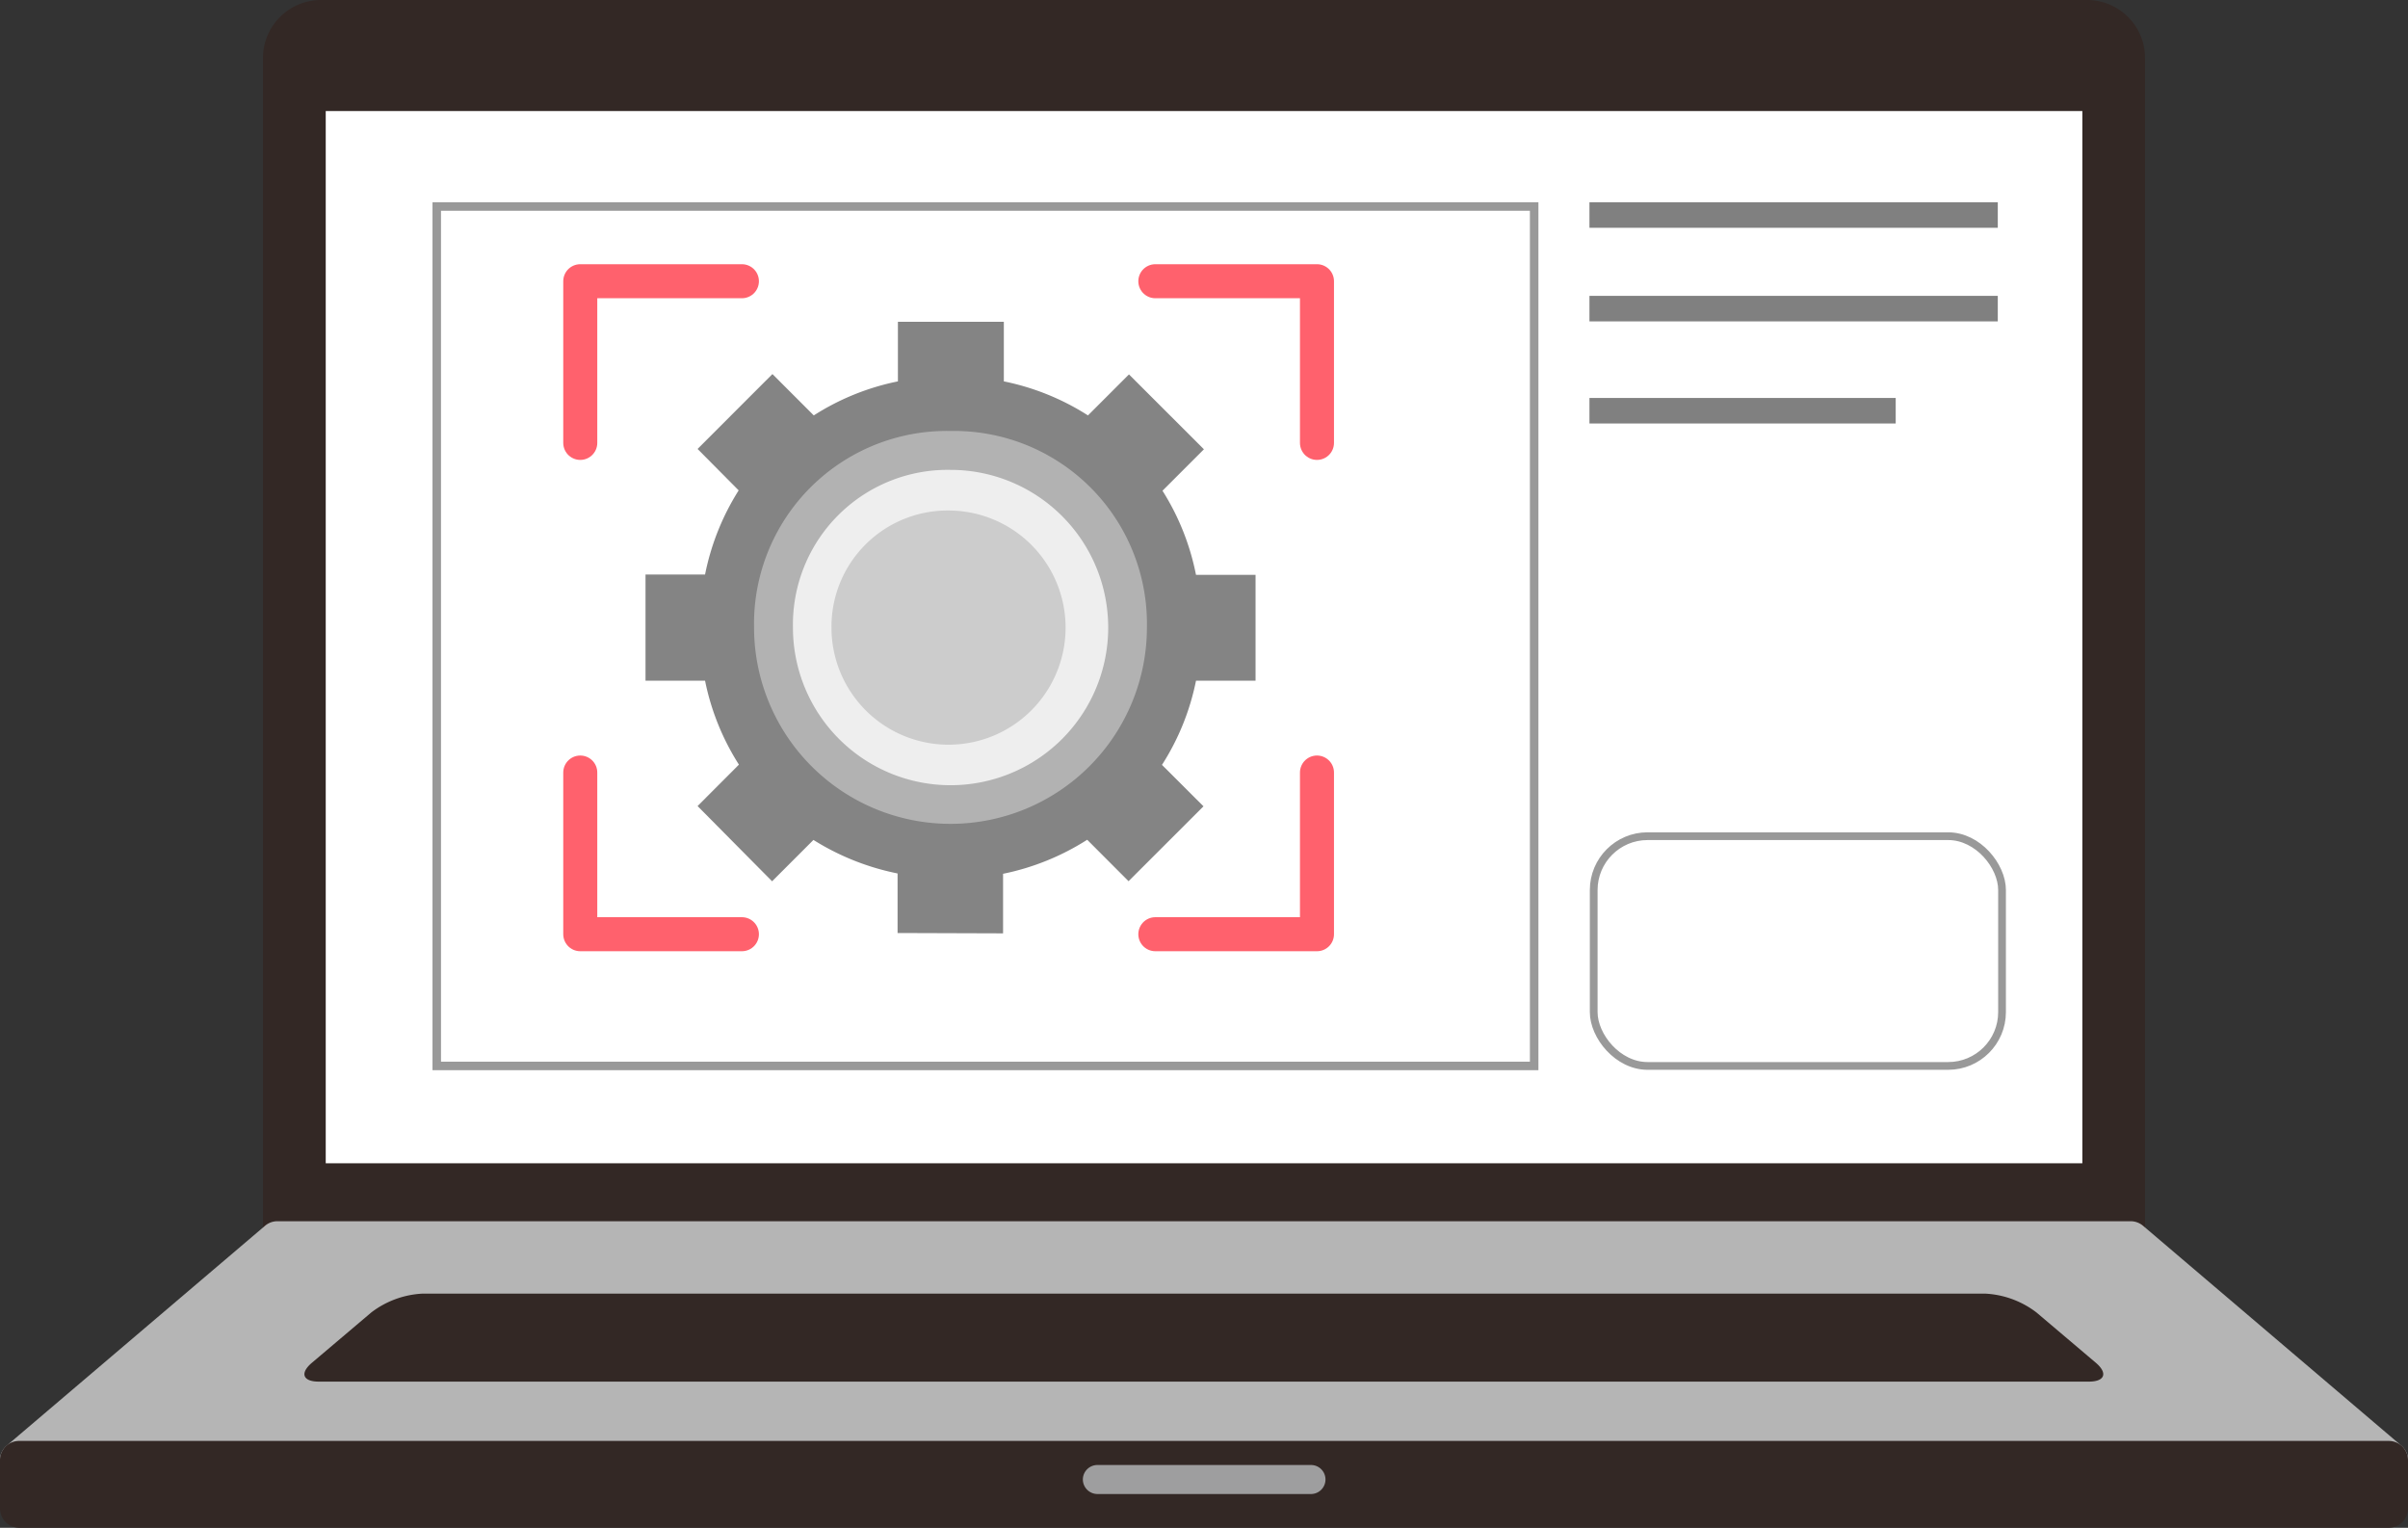 <svg xmlns="http://www.w3.org/2000/svg" viewBox="0 0 283.06 179.55"><rect x="0" y="0" width="283.06" height="179.55" fill="#333333" stroke="none"/><defs><style>.cls-1{fill:#332825;}.cls-2{fill:#fff;}.cls-3{fill:#b5b5b5;}.cls-4{fill:#9e9e9f;}.cls-5,.cls-6,.cls-8{fill:none;}.cls-5{stroke:#ff616d;stroke-linecap:round;stroke-linejoin:round;stroke-width:4px;}.cls-6,.cls-8{stroke:#999;stroke-miterlimit:10;}.cls-6{stroke-width:1px;}.cls-7{fill:gray;}.cls-8{stroke-width:0.91px;}.cls-9{fill:#848484;}.cls-10,.cls-11,.cls-12,.cls-9{fill-rule:evenodd;}.cls-10{fill:#b2b2b2;}.cls-11{fill:#eee;}.cls-12{fill:#ccc;}</style></defs><g id="Layer_2" data-name="Layer 2"><g id="Features"><path class="cls-1" d="M245.34,0H37.72a6.83,6.83,0,0,0-6.81,6.81V147.49H252.15V6.81A6.82,6.82,0,0,0,245.34,0Z"/><rect class="cls-2" x="38.29" y="13.05" width="206.49" height="123.66"/><path class="cls-3" d="M282.26,169.88l-30.34-25.82a2.28,2.28,0,0,0-1.47-.54H32.62a2.24,2.24,0,0,0-1.47.54L.8,169.88a2.26,2.26,0,0,0,1.47,4H280.79a2.26,2.26,0,0,0,1.47-4Z"/><path class="cls-1" d="M282.4,170a2.31,2.31,0,0,0-1.61-.66H2.27A2.25,2.25,0,0,0,0,171.61v5.67a2.29,2.29,0,0,0,.66,1.6,2.32,2.32,0,0,0,1.61.67H280.79a2.32,2.32,0,0,0,1.61-.67,2.29,2.29,0,0,0,.66-1.6v-5.67A2.29,2.29,0,0,0,282.4,170Z"/><path class="cls-4" d="M129,175.58a1.72,1.72,0,0,1-1.71-1.71h0a1.71,1.71,0,0,1,1.71-1.7h25.11a1.7,1.7,0,0,1,1.7,1.7h0a1.71,1.71,0,0,1-1.7,1.71H129Z"/><path class="cls-1" d="M245.55,162.37c1.88,0,2.24-1,.82-2.21l-7-5.93a10.81,10.81,0,0,0-6-2.2H49.66a10.81,10.81,0,0,0-6,2.2l-7,5.93c-1.43,1.21-1.07,2.21.81,2.21Z"/><polyline class="cls-5" points="154.81 52.05 154.81 33.05 135.81 33.05"/><polyline class="cls-5" points="135.81 109.79 154.81 109.79 154.81 90.79"/><polyline class="cls-5" points="68.21 90.79 68.21 109.79 87.21 109.79"/><polyline class="cls-5" points="87.21 33.05 68.21 33.05 68.21 52.05"/></g><g id="FV"><rect class="cls-6" x="51.34" y="24.27" width="129" height="101"/><rect class="cls-7" x="186.84" y="23.77" width="48" height="3"/><rect class="cls-7" x="186.84" y="34.77" width="48" height="3"/><rect class="cls-7" x="186.84" y="46.77" width="36" height="3"/><rect class="cls-8" x="187.34" y="98.27" width="48" height="27" rx="6.33"/><path class="cls-9" d="M105.51,109.65v-7a29.52,29.52,0,0,1-9.89-3.94l-4.86,4.86L82,94.73l4.86-4.87A29,29,0,0,1,82.88,80h-7V67.52h7a29.16,29.16,0,0,1,3.95-9.89L82,52.76l8.8-8.8,4.86,4.86a29,29,0,0,1,9.89-4v-7H118v7a29.06,29.06,0,0,1,9.89,4L132.71,44l8.81,8.8-4.87,4.87a29,29,0,0,1,3.94,9.89h7V80h-7a28.84,28.84,0,0,1-4,9.89l4.88,4.87-8.81,8.8-4.86-4.87a29.24,29.24,0,0,1-9.89,4v7Z"/><path class="cls-10" d="M111.73,50.65a22.67,22.67,0,0,1,23.09,23.08,23.09,23.09,0,1,1-46.18,0,22.66,22.66,0,0,1,23.09-23.08Z"/><path class="cls-11" d="M111.73,55.22A18.53,18.53,0,1,1,93.21,73.74a18.19,18.19,0,0,1,18.52-18.52Z"/><path class="cls-12" d="M111.74,60a13.76,13.76,0,1,1-14,13.76,13.65,13.65,0,0,1,14-13.76Z"/></g></g></svg>